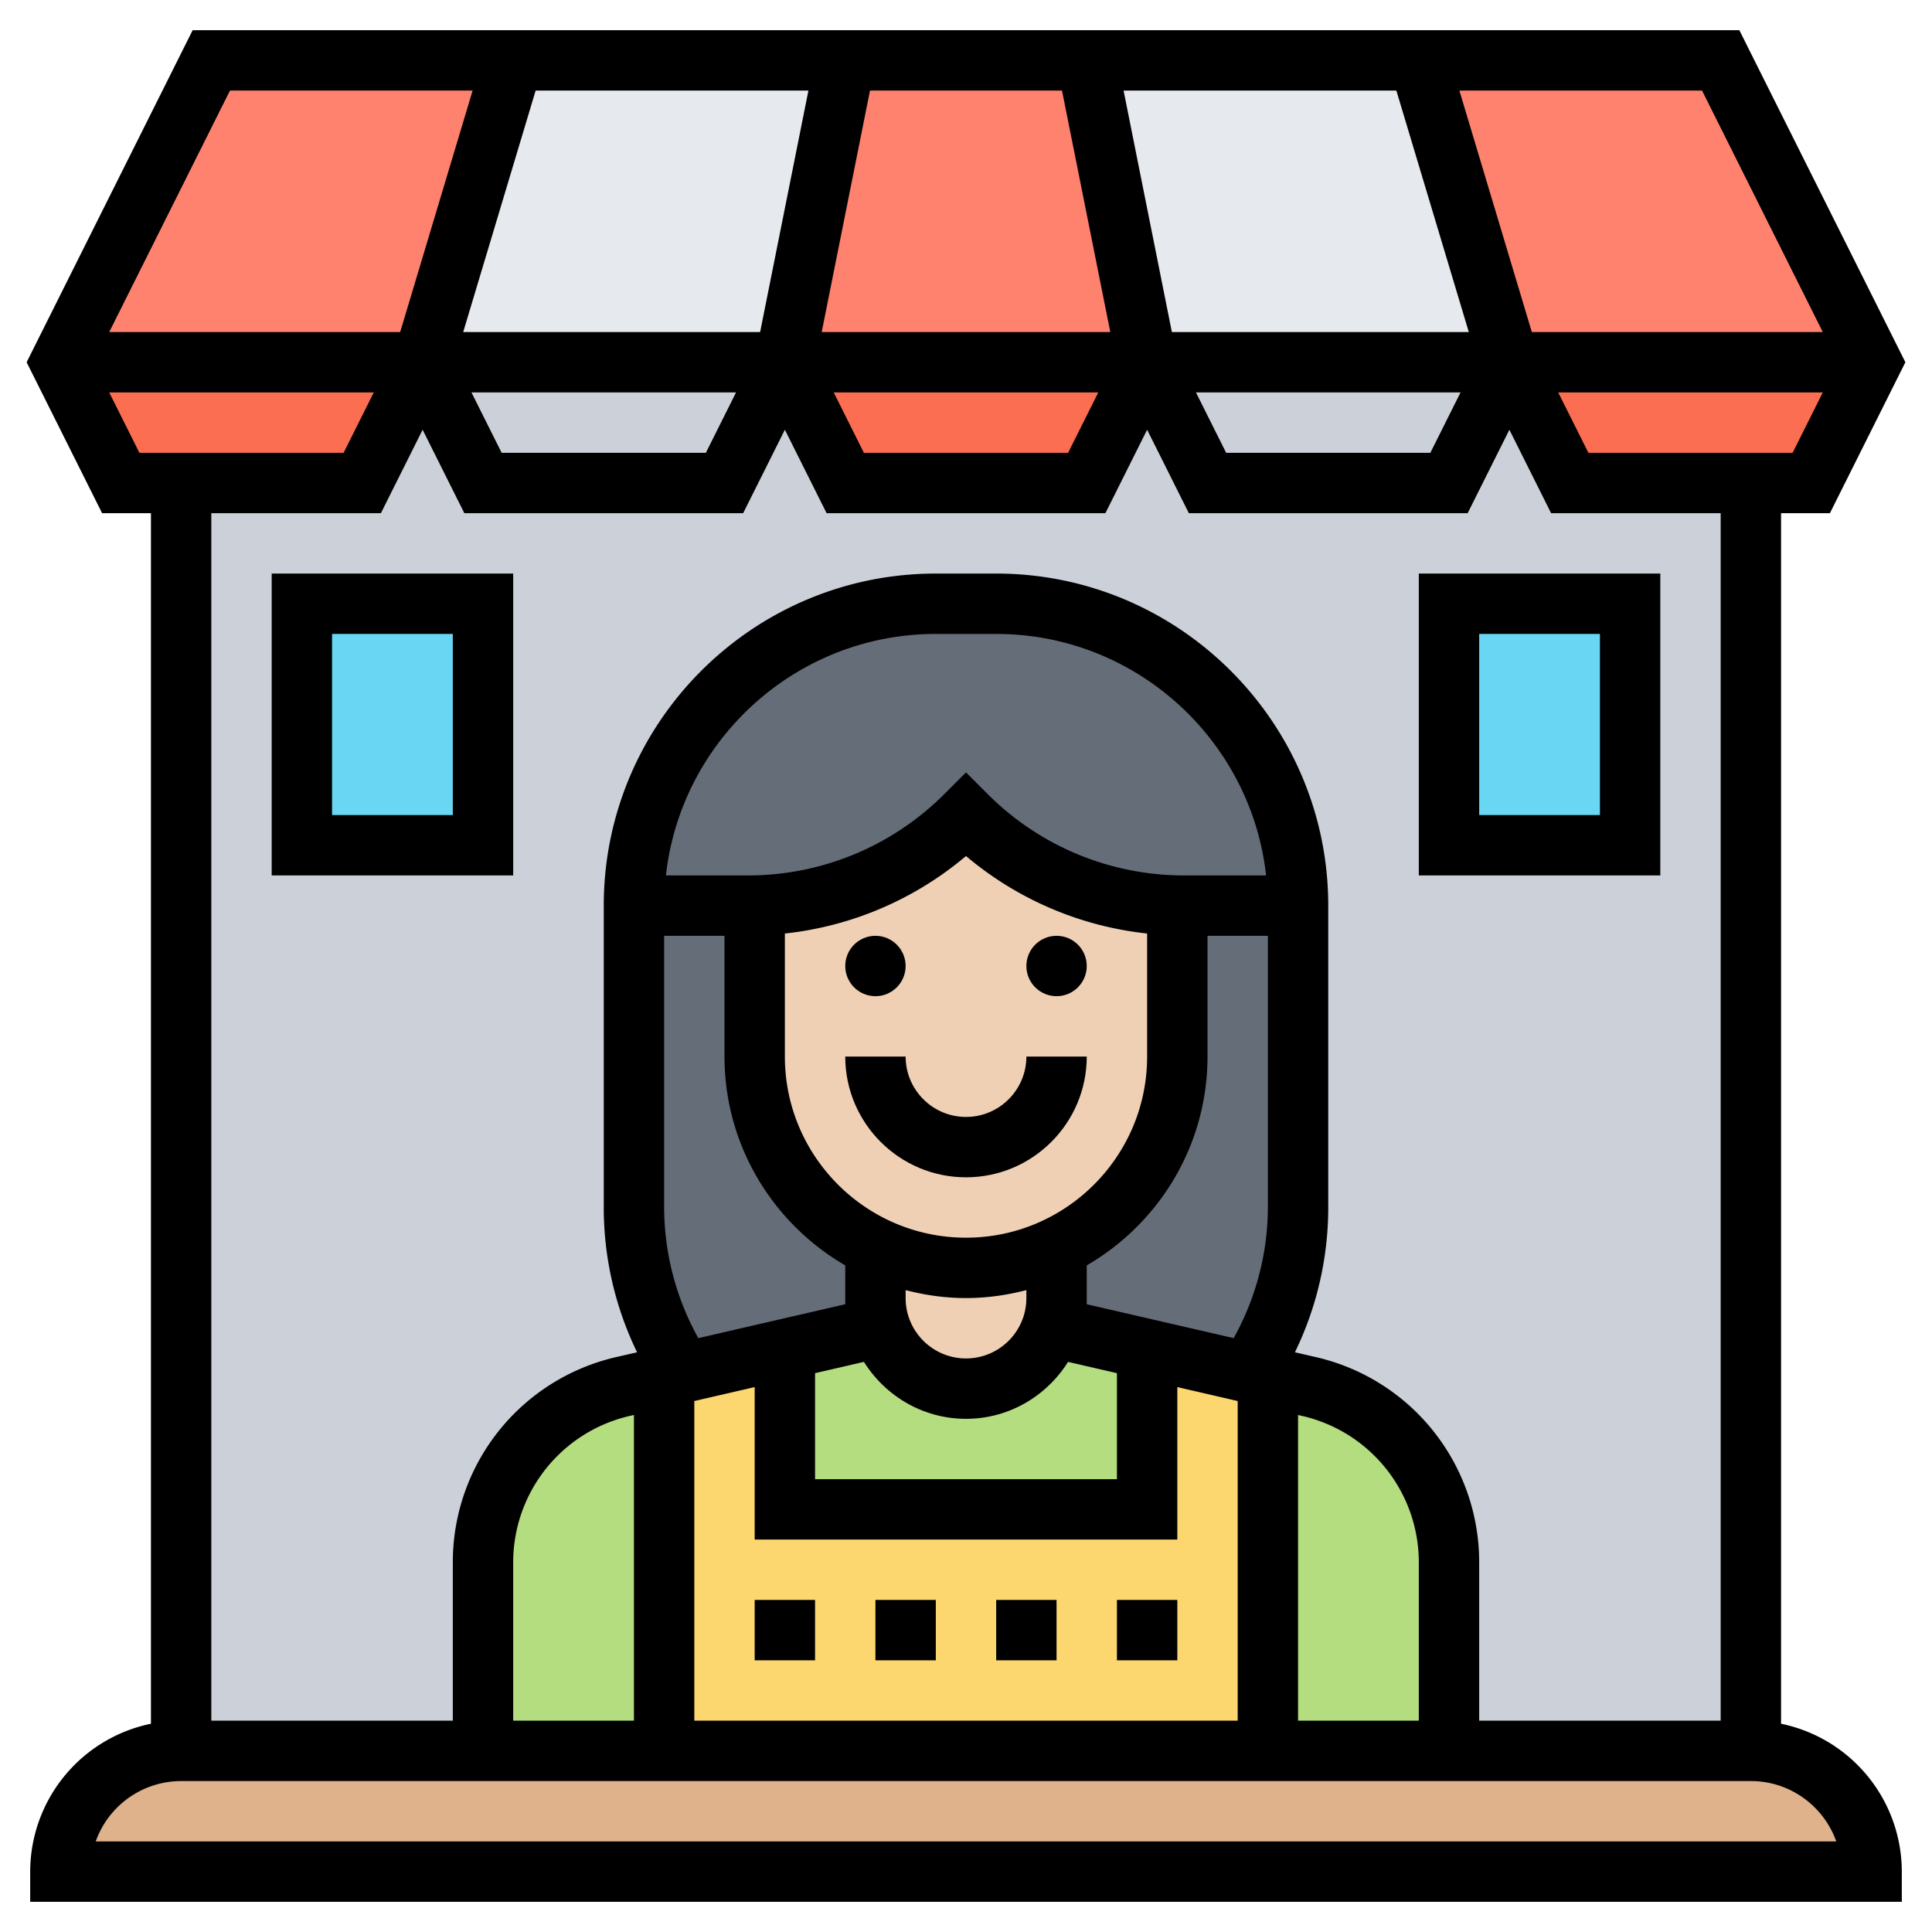 <svg xmlns="http://www.w3.org/2000/svg" version="1.1" xmlns:xlink="http://www.w3.org/1999/xlink" width="512" height="512" x="0" y="0" viewBox="0 0 64 64" style="enable-background:new 0 0 512 512" xml:space="preserve" class=""><g><path fill="#dfb28b" d="M62 62H2c0-1.1.45-2.1 1.17-2.83C3.9 58.45 4.9 58 6 58h52c2.21 0 4 1.79 4 4z" opacity="1" data-original="#dfb28b"></path><path fill="#ccd1d9" d="m52 16-2-4-2 4h-8l-2-4-2 4h-8l-2-4-2 4h-8l-2-4-2 4H6v42h52V16z" opacity="1" data-original="#ccd1d9" class=""></path><path fill="#b4dd7f" d="M22 45.62V58h-6v-6.23c0-2.79 1.93-5.22 4.65-5.84zM38 44.69V50H26v-5.31l3-.69v-1a2.996 2.996 0 0 0 5.12 2.12c.54-.54.88-1.29.88-2.12v1zM48 51.77V58h-6V45.62l1.35.31c2.72.62 4.65 3.05 4.65 5.84z" opacity="1" data-original="#b4dd7f"></path><path fill="#fcd770" d="m22 45.62.63-.15 3.37-.78V50h12v-5.31l3.37.78.63.15V58H22z" opacity="1" data-original="#fcd770"></path><path fill="#f0d0b4" d="m32 42 3-.68V43c0 .83-.34 1.58-.88 2.12S32.83 46 32 46c-1.66 0-3-1.34-3-3v-1.68c.91.44 1.93.68 3 .68z" opacity="1" data-original="#f0d0b4"></path><path fill="#f0d0b4" d="M39 30v5c0 1.94-.78 3.68-2.05 4.95-.56.56-1.22 1.03-1.95 1.37L32 42c-1.07 0-2.09-.24-3-.68A6.97 6.97 0 0 1 25 35v-5c2.62-.06 5.14-1.14 7-3a10.242 10.242 0 0 0 7 3z" opacity="1" data-original="#f0d0b4"></path><path fill="#656d78" d="M33 20h-2c-5.52 0-10 4.48-10 10v10c0 2.02.6 3.9 1.63 5.47l3.37-.78 3-.69V41.32A6.97 6.97 0 0 1 25 35v-5c2.62-.06 5.14-1.14 7-3a10.242 10.242 0 0 0 7 3v5c0 1.94-.78 3.68-2.05 4.95-.56.56-1.22 1.03-1.95 1.37V44l3 .69 3.37.78A9.94 9.94 0 0 0 43 40V30c0-5.52-4.48-10-10-10z" opacity="1" data-original="#656d78" class=""></path><path fill="#69d6f4" d="M10 20h6v8h-6zM48 20h6v8h-6z" opacity="1" data-original="#69d6f4" class=""></path><path fill="#ff826e" d="m17 2-3 10H2L7 2zM36 2l2 10H26l2-10zM57 2l5 10H50L47 2z" opacity="1" data-original="#ff826e"></path><path fill="#e6e9ed" d="m47 2 3 10H38L36 2zM28 2l-2 10H14l3-10z" opacity="1" data-original="#e6e9ed" class=""></path><path fill="#ccd1d9" d="m26 12-2 4h-8l-2-4zM50 12l-2 4h-8l-2-4z" opacity="1" data-original="#ccd1d9" class=""></path><path fill="#fc6e51" d="m62 12-2 4h-8l-2-4zM38 12l-2 4h-8l-2-4zM14 12l-2 4H4l-2-4z" opacity="1" data-original="#fc6e51"></path><path d="M59 57.101V17h1.618l2.5-5-5.5-11H6.382l-5.5 11 2.5 5H5v40.101A5.01 5.01 0 0 0 1 62v1h62v-1a5.01 5.01 0 0 0-4-4.899zM52.618 15l-1-2h8.764l-1 2zM36.78 11h-9.56l1.6-8h6.36zm.44-8h9.036l2.4 8H38.82zm-12.04 8h-9.836l2.4-8h9.036zm-.798 2-1 2h-6.764l-1-2zm12 0-1 2h-6.764l-1-2zm12 0-1 2h-6.764l-1-2zm12-2h-9.638l-2.4-8h8.038zM7.618 3h8.038l-2.4 8H3.618zm-4 10h8.764l-1 2H4.618zm9 4L14 14.236 15.382 17h9.236L26 14.236 27.382 17h9.236L38 14.236 39.382 17h9.236L50 14.236 51.382 17H57v40h-8v-5.227a6.97 6.97 0 0 0-5.426-6.821l-.678-.156A10.969 10.969 0 0 0 44 40V30c0-6.065-4.935-11-11-11h-2c-6.065 0-11 4.935-11 11v10c0 1.675.382 3.308 1.104 4.796l-.678.156A6.97 6.97 0 0 0 15 51.773V57H7V17zM22 40v-9h2v4c0 2.953 1.613 5.532 4 6.918v1.287l-4.867 1.123A8.956 8.956 0 0 1 22 40zm18.867 4.327L36 43.205v-1.287c2.387-1.386 4-3.964 4-6.918v-4h2v9a8.95 8.95 0 0 1-1.133 4.327zM27 45.488l1.619-.374C29.327 46.242 30.573 47 32 47s2.673-.758 3.381-1.886l1.619.374V49H27zm-1-14.564a11.139 11.139 0 0 0 6-2.567 11.139 11.139 0 0 0 6 2.567V35c0 3.309-2.691 6-6 6s-6-2.691-6-6zm4 11.813c.641.166 1.308.263 2 .263s1.359-.097 2-.263V43c0 1.103-.897 2-2 2s-2-.897-2-2zM39.243 29a9.182 9.182 0 0 1-6.536-2.707L32 25.586l-.707.707A9.182 9.182 0 0 1 24.757 29h-2.698c.5-4.493 4.317-8 8.941-8h2c4.624 0 8.441 3.507 8.941 8zM17 57v-5.227a4.978 4.978 0 0 1 3.876-4.872l.124-.028V57zm6-10.589 2-.462V51h14v-5.051l2 .462V57H23zm20 .462.124.029A4.976 4.976 0 0 1 47 51.773V57h-4zM3.171 61A3.006 3.006 0 0 1 6 59h52c1.304 0 2.416.836 2.829 2z" fill="#000000" opacity="1" data-original="#000000" class=""></path><path d="M32 39c2.206 0 4-1.794 4-4h-2c0 1.103-.897 2-2 2s-2-.897-2-2h-2c0 2.206 1.794 4 4 4z" fill="#000000" opacity="1" data-original="#000000" class=""></path><circle cx="35" cy="32" r="1" fill="#000000" opacity="1" data-original="#000000" class=""></circle><circle cx="29" cy="32" r="1" fill="#000000" opacity="1" data-original="#000000" class=""></circle><path d="M37 53h2v2h-2zM29 53h2v2h-2zM33 53h2v2h-2zM25 53h2v2h-2zM17 29V19H9v10zm-6-8h4v6h-4zM55 19h-8v10h8zm-2 8h-4v-6h4z" fill="#000000" opacity="1" data-original="#000000" class=""></path></g></svg>